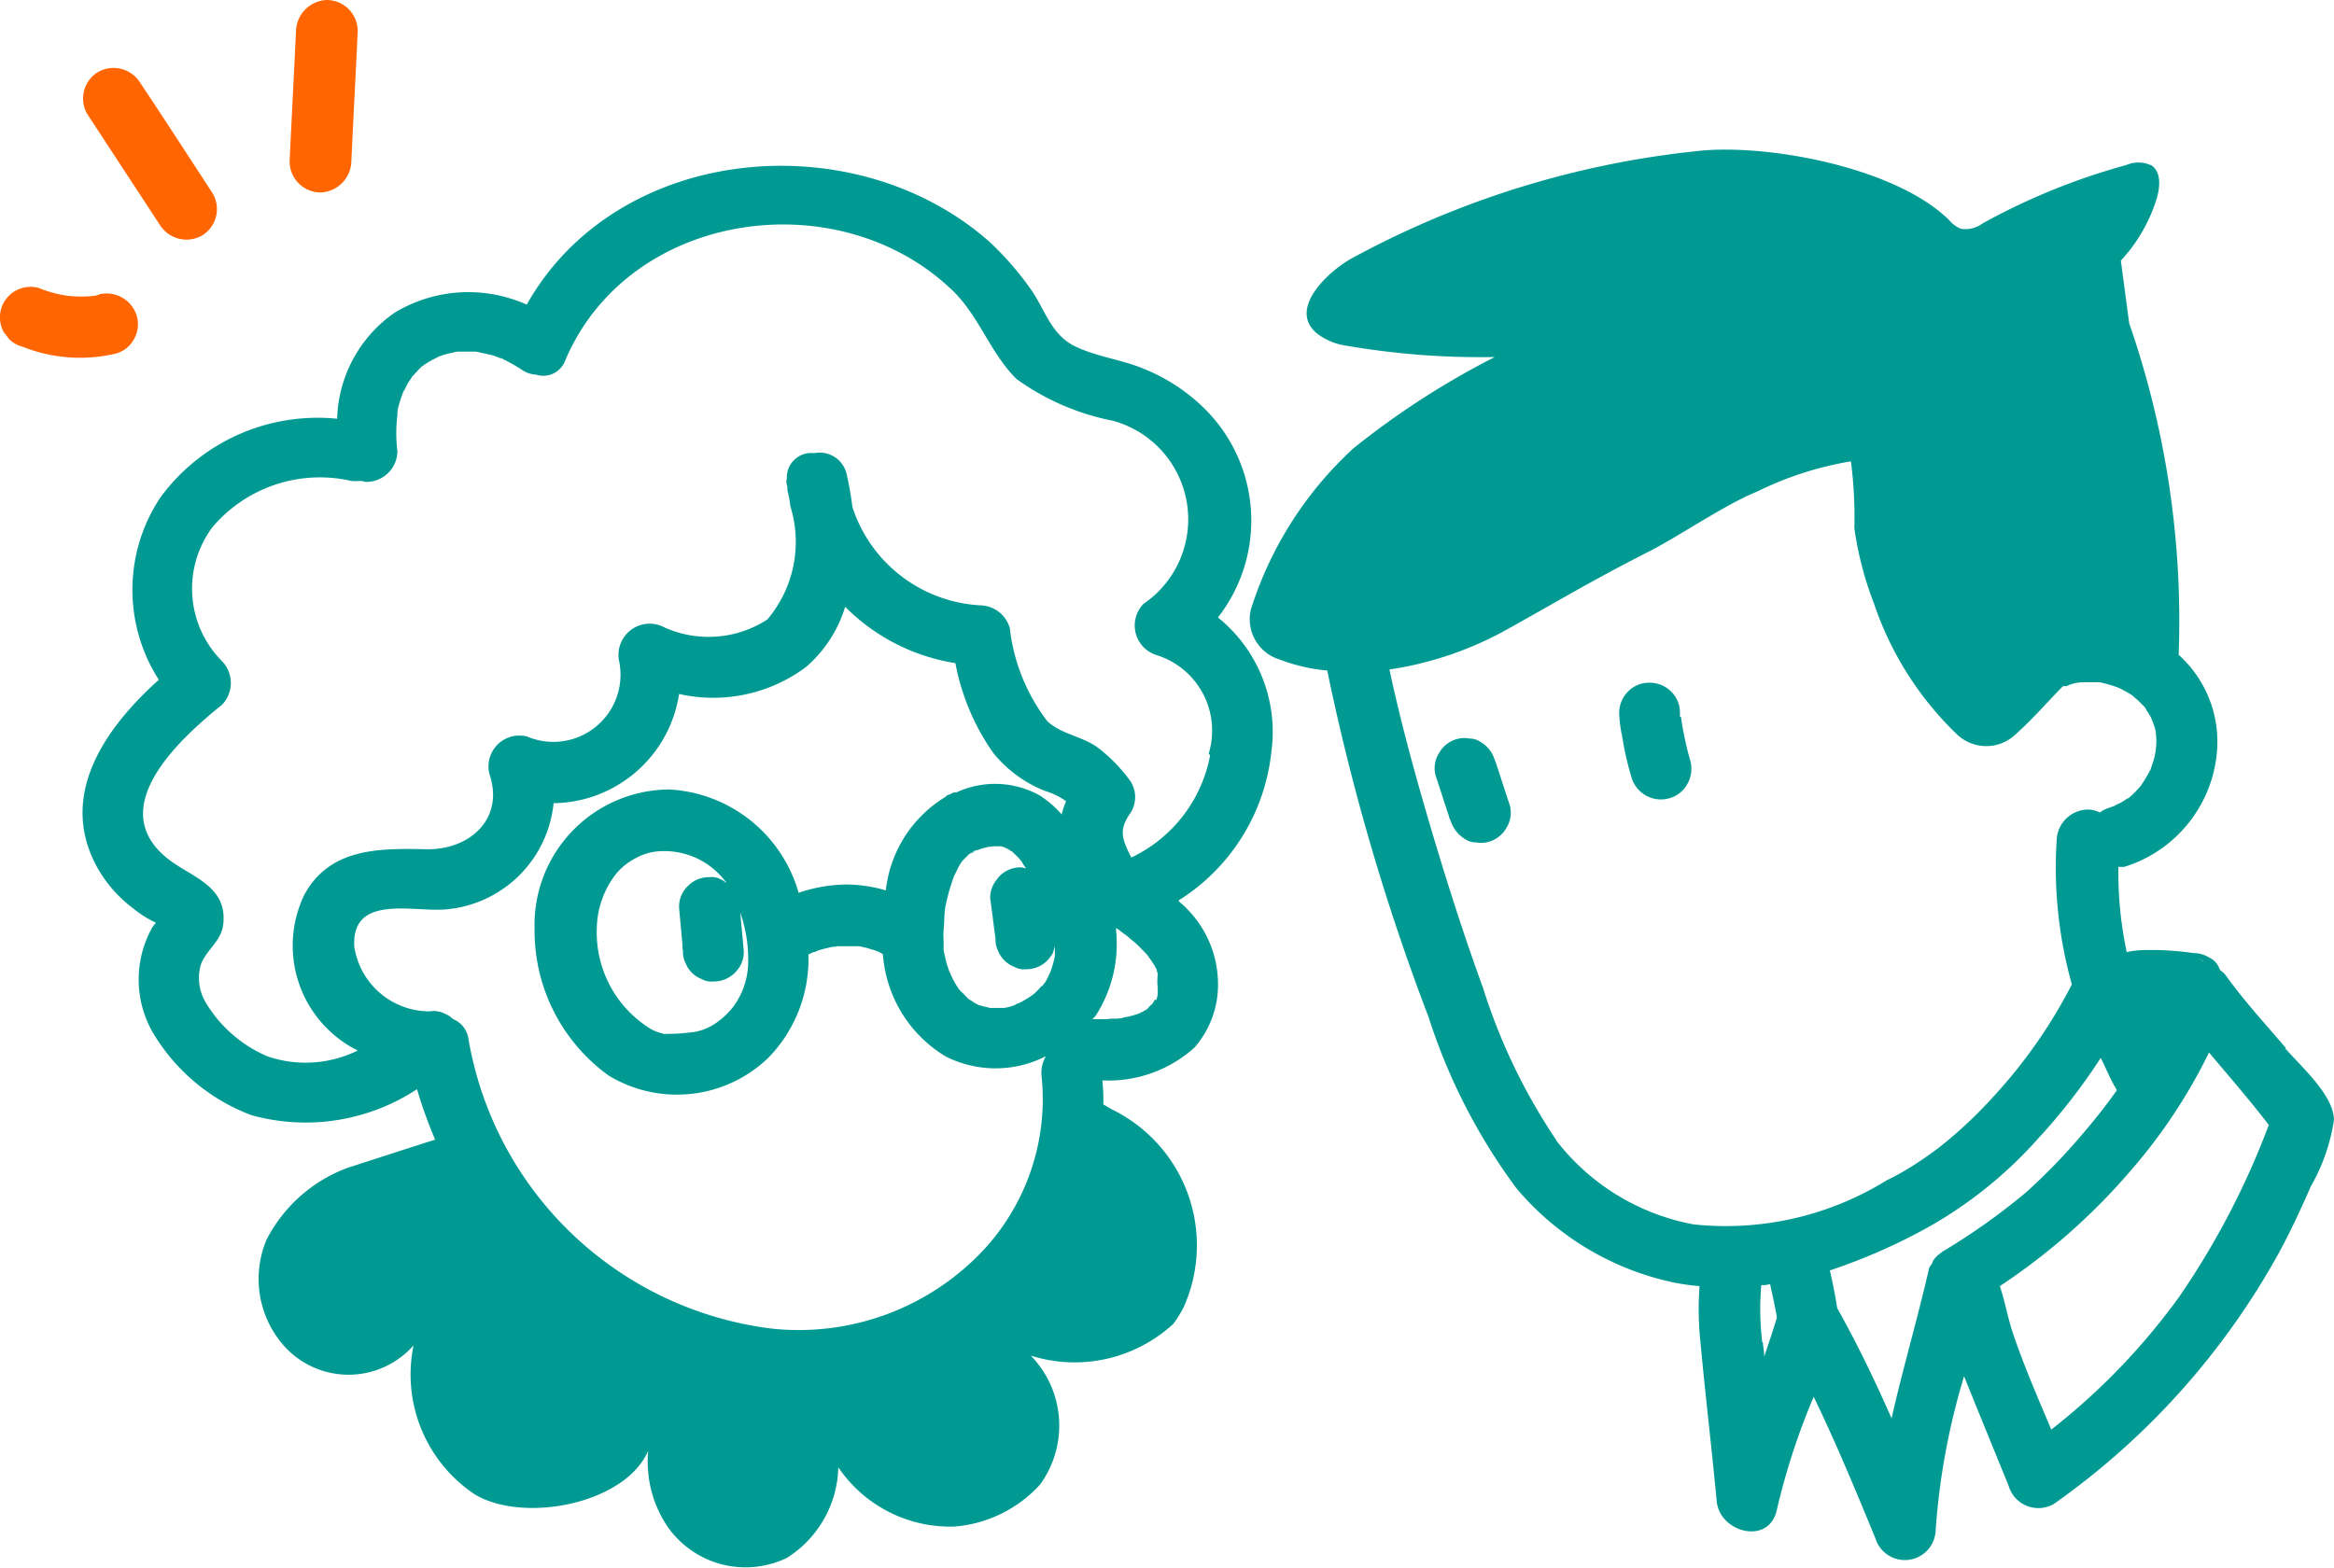 <svg xmlns="http://www.w3.org/2000/svg" width="47.643" height="32.017" viewBox="0 0 47.643 32.017">
  <g id="PICTOS_SITE_CLUSES-15" transform="translate(-3.838 -12.14)">
    <g id="Groupe_399" data-name="Groupe 399">
      <path id="Tracé_31869" data-name="Tracé 31869" d="M20.91,31.48Z" fill="#009a93"/>
      <path id="Tracé_31870" data-name="Tracé 31870" d="M28.69,24.76a3.216,3.216,0,0,0-.33-4.34,3.765,3.765,0,0,0-1.2-.76c-.44-.18-.95-.24-1.38-.45-.47-.23-.6-.71-.87-1.12a6.307,6.307,0,0,0-.86-1c-2.75-2.45-7.61-2.02-9.46,1.27a2.913,2.913,0,0,0-2.69.16,2.73,2.73,0,0,0-1.18,2.17A3.98,3.98,0,0,0,7.11,22.3a3.4,3.4,0,0,0-.03,3.72C6,26.99,5.03,28.35,5.8,29.81a2.678,2.678,0,0,0,.76.88,2.118,2.118,0,0,0,.46.29c-.02.03-.05.06-.07.09a2.176,2.176,0,0,0,0,2.14,3.958,3.958,0,0,0,2.02,1.7,4.139,4.139,0,0,0,3.38-.53,9.74,9.74,0,0,0,.37,1.03c-.63.2-1.8.58-1.8.58a3.052,3.052,0,0,0-1.64,1.46,2.063,2.063,0,0,0,.32,2.13,1.768,1.768,0,0,0,2.68.03,2.941,2.941,0,0,0,1.26,3.05c1.01.59,3.07.18,3.53-.9a2.372,2.372,0,0,0,.4,1.56,1.942,1.942,0,0,0,2.43.63,2.249,2.249,0,0,0,1.05-1.85,2.759,2.759,0,0,0,2.37,1.21,2.646,2.646,0,0,0,1.75-.86,2.048,2.048,0,0,0-.19-2.63,2.974,2.974,0,0,0,2.91-.65,2.526,2.526,0,0,0,.21-.34,3.088,3.088,0,0,0-1.47-4.04l-.17-.1a4.1,4.1,0,0,0-.02-.49,2.622,2.622,0,0,0,1.88-.67,1.949,1.949,0,0,0,.48-1.35,2.188,2.188,0,0,0-.63-1.48c-.05-.06-.12-.11-.18-.17a4.089,4.089,0,0,0,1.9-3.04,3,3,0,0,0-1.1-2.75ZM15.14,28.54a2.626,2.626,0,0,0,2.56-2.23,3.167,3.167,0,0,0,2.59-.55,2.638,2.638,0,0,0,.8-1.23,4.065,4.065,0,0,0,2.25,1.15,4.707,4.707,0,0,0,.77,1.83,2.575,2.575,0,0,0,1.06.78,1.436,1.436,0,0,1,.43.21,1.426,1.426,0,0,0-.09.27,2,2,0,0,0-.47-.4,1.876,1.876,0,0,0-1.68-.05h-.04a.149.149,0,0,0-.07.03c-.03.01-.05.02-.08.03-.01,0-.02.02-.03.03a2.556,2.556,0,0,0-1.22,1.91,2.961,2.961,0,0,0-.79-.12,3.075,3.075,0,0,0-.99.17,2.906,2.906,0,0,0-2.64-2.11,2.765,2.765,0,0,0-2.75,2.85,3.645,3.645,0,0,0,1.51,2.99,2.689,2.689,0,0,0,3.26-.36,2.886,2.886,0,0,0,.82-2.11.974.974,0,0,1,.11-.05.191.191,0,0,0,.08-.03,2.992,2.992,0,0,1,.32-.08.22.22,0,0,0,.08-.01h.43a.44.44,0,0,1,.1.02.833.833,0,0,1,.15.04.88.88,0,0,1,.15.05c.02,0,.04.02.06.03s.03.02.04.02a2.659,2.659,0,0,0,1.28,2.09,2.256,2.256,0,0,0,2.04,0v.01a.658.658,0,0,0-.08.4,4.529,4.529,0,0,1-1.37,3.73,5.171,5.171,0,0,1-4.12,1.42,7.171,7.171,0,0,1-6.21-5.92.509.509,0,0,0-.31-.4h0a.938.938,0,0,0-.12-.09h-.01a.519.519,0,0,0-.35-.07,1.553,1.553,0,0,1-1.54-1.32c-.06-1.07,1.17-.71,1.85-.76a2.417,2.417,0,0,0,2.22-2.19Zm9.96,3.73-.06.07-.08.08a.812.812,0,0,1-.08.06,1.884,1.884,0,0,1-.24.14c-.03.01-.14.05-.03.02-.04.01-.07.03-.11.04a.936.936,0,0,1-.16.04h-.3c-.06-.02-.13-.03-.19-.05a.1.1,0,0,1-.04-.01c-.03-.02-.06-.03-.09-.05s-.07-.05-.11-.07l-.06-.06a1.141,1.141,0,0,0-.11-.11c-.09-.1-.03-.04-.02-.02a2.016,2.016,0,0,1-.18-.32.052.052,0,0,0-.02-.04l-.06-.18c-.02-.09-.04-.17-.06-.26v-.12c0-.1-.01-.2,0-.3s.01-.22.02-.34v-.02a1.127,1.127,0,0,1,.03-.18,3.859,3.859,0,0,1,.17-.58h0c.03-.05.05-.1.08-.16a.88.88,0,0,1,.06-.1.317.317,0,0,1,.05-.06l.12-.12c.04-.01.21-.09.03-.02a.435.435,0,0,0,.07-.04.185.185,0,0,0,.07-.02c-.08.04.11-.04.1-.03l.12-.03a.387.387,0,0,0,.09-.01h.14a.075.075,0,0,1,.05.01.318.318,0,0,1,.09.03c-.15-.05-.01,0,.03.02.02.01.04.03.06.04h.01c.05.05.11.1.16.16.02.02.11.15.02.02a.351.351,0,0,1,.05.08l.06.09c-.03,0-.06-.02-.1-.02a.6.6,0,0,0-.44.18,1.47,1.47,0,0,0-.1.13.6.6,0,0,0-.09.32c.04.28.07.55.11.83a.471.471,0,0,0,.05.24.575.575,0,0,0,.33.33.4.4,0,0,0,.24.05.6.6,0,0,0,.44-.18,1.47,1.47,0,0,0,.1-.13.845.845,0,0,0,.05-.17v.21a1.916,1.916,0,0,1-.09.32c-.01.02-.05.11-.05.11a1.091,1.091,0,0,1-.06.11s-.04.05-.06.08Zm-1.99-.74Zm.51-1.96Zm.86-.08Zm-7.11,3.75s-.04,0-.05-.01a.8.8,0,0,1-.23-.1,2.311,2.311,0,0,1-1.07-2.02A1.862,1.862,0,0,1,16.4,30a1.263,1.263,0,0,1,.4-.33,1.122,1.122,0,0,1,.52-.15,1.565,1.565,0,0,1,1.35.65c-.04-.02-.07-.06-.11-.07a.387.387,0,0,0-.24-.05.6.6,0,0,0-.44.18.581.581,0,0,0-.18.44c.02.26.05.52.07.78a.41.41,0,0,0,.01.11.471.471,0,0,0,.05.24.575.575,0,0,0,.33.33.4.4,0,0,0,.24.05.6.6,0,0,0,.44-.18.581.581,0,0,0,.18-.44c-.02-.26-.05-.52-.07-.78h0a2.852,2.852,0,0,1,.16,1.01,1.543,1.543,0,0,1-.3.9,1.606,1.606,0,0,1-.33.32,1.132,1.132,0,0,1-.46.2,4.286,4.286,0,0,1-.55.04h-.11Zm10.04-.69a.274.274,0,0,1-.04.07v.01a.573.573,0,0,0-.11.11c-.03.02-.07.04-.1.06a.169.169,0,0,0-.06.03h0a2.172,2.172,0,0,1-.24.07.79.79,0,0,0-.13.03c-.03,0-.17.02-.07.01h-.07a.86.86,0,0,0-.16.01h-.29c.02-.03.05-.05.07-.08a2.708,2.708,0,0,0,.41-1.73v-.05a.607.607,0,0,1,.1.07c.03.02.05.04.08.06l.02.01c.02.02.06.05.07.06.04.04.09.07.13.11.08.07.15.15.22.22a.274.274,0,0,1,.04.05c0,.01.06.08.07.1.02.04.05.07.07.11a.085.085,0,0,0,.03.05v.02a.142.142,0,0,0,.02.06v.03a1.218,1.218,0,0,0,0,.27v.13a.527.527,0,0,1-.03.12Zm.05-.49Zm1.08-4.5a2.9,2.9,0,0,1-1.61,2.09.076.076,0,0,0-.02-.04c-.17-.35-.24-.53.01-.88a.6.6,0,0,0,0-.63,3.226,3.226,0,0,0-.68-.7c-.32-.23-.72-.26-1.02-.53a3.838,3.838,0,0,1-.77-1.91.642.642,0,0,0-.6-.46,2.912,2.912,0,0,1-2.61-2c-.03-.23-.07-.46-.12-.68a.562.562,0,0,0-.64-.43h-.12a.5.5,0,0,0-.46.47v.03c0,.03-.01.05-.01.09s.02.07.02.11v.06a2.048,2.048,0,0,1,.05.24.8.8,0,0,0,.03.15,2.448,2.448,0,0,1-.49,2.25,2.2,2.2,0,0,1-2.1.16.637.637,0,0,0-.92.71,1.371,1.371,0,0,1-1.88,1.52.63.63,0,0,0-.77.77c.31.92-.42,1.55-1.29,1.53-.96-.02-1.97-.03-2.49.93a2.392,2.392,0,0,0,1.09,3.18,2.406,2.406,0,0,1-1.84.12,2.7,2.7,0,0,1-1.28-1.13.981.981,0,0,1-.08-.75c.13-.33.44-.48.46-.87.05-.72-.63-.91-1.09-1.25-1.39-1.04.18-2.47,1.06-3.18a.64.64,0,0,0,0-.89,2.1,2.1,0,0,1-.2-2.73,2.873,2.873,0,0,1,2.84-.95,1.2,1.2,0,0,0,.19,0c.04,0,.08.02.12.02a.634.634,0,0,0,.63-.63,2.972,2.972,0,0,1,0-.73v-.06a.8.8,0,0,1,.03-.15,2.25,2.25,0,0,1,.08-.24.114.114,0,0,1,.03-.06l.06-.12a1.054,1.054,0,0,1,.07-.11c.01-.02.02-.03.03-.05.06-.06.11-.12.17-.18l.02-.02.07-.05a1.71,1.71,0,0,1,.23-.13c.03-.01.05-.03.08-.04-.02,0-.04.02-.07.03.02-.02.09-.03.13-.05.1-.03.19-.05.29-.07h.35a.22.22,0,0,1,.08.01l.28.06c.06.02.11.04.16.06.02,0,.03.01.04.01s.01,0,.04.02a3.183,3.183,0,0,1,.4.23.567.567,0,0,0,.26.08.481.481,0,0,0,.6-.3c1.3-3.05,5.57-3.66,7.9-1.42.55.53.77,1.28,1.31,1.81a4.988,4.988,0,0,0,1.96.85,2.087,2.087,0,0,1,.63,3.74.633.633,0,0,0,.28,1.05,1.615,1.615,0,0,1,1.05,2.01Z" fill="#009a93"/>
      <path id="Tracé_31871" data-name="Tracé 31871" d="M34.39,27.77a.509.509,0,0,0-.04-.11.627.627,0,0,0-.29-.37.389.389,0,0,0-.23-.07.53.53,0,0,0-.25.01.6.6,0,0,0-.37.29.578.578,0,0,0-.06.48c.09.26.17.53.26.79a.358.358,0,0,0,.04.11.667.667,0,0,0,.29.37.389.389,0,0,0,.23.07.53.53,0,0,0,.25-.01.6.6,0,0,0,.37-.29.578.578,0,0,0,.06-.48C34.56,28.3,34.48,28.03,34.39,27.77Z" fill="#009a93"/>
      <path id="Tracé_31872" data-name="Tracé 31872" d="M38.13,26.78V26.7a.6.6,0,0,0-.18-.44.62.62,0,0,0-.44-.18.6.6,0,0,0-.44.18.62.62,0,0,0-.18.44,2.52,2.52,0,0,0,.06.47,6.344,6.344,0,0,0,.19.84.627.627,0,0,0,.29.37.618.618,0,0,0,.48.06.6.6,0,0,0,.37-.29.623.623,0,0,0,.06-.48,6.525,6.525,0,0,1-.19-.9Z" fill="#009a93"/>
      <path id="Tracé_31873" data-name="Tracé 31873" d="M50.5,33.54c-.42-.49-.86-.97-1.24-1.5a.812.812,0,0,0-.1-.09c-.02-.03-.03-.07-.05-.1a.4.4,0,0,0-.18-.16.6.6,0,0,0-.32-.09,5.992,5.992,0,0,0-1.04-.06,1.75,1.75,0,0,0-.32.04,7.782,7.782,0,0,1-.17-1.74h.12a2.7,2.7,0,0,0,1.9-2.49,2.392,2.392,0,0,0-.79-1.84,18.565,18.565,0,0,0-1.01-6.77l-.17-1.28a3.261,3.261,0,0,0,.73-1.26c.07-.23.1-.54-.1-.68a.628.628,0,0,0-.52-.01,13.343,13.343,0,0,0-2.93,1.19.58.58,0,0,1-.45.11.627.627,0,0,1-.23-.17c-1.04-1.04-3.53-1.54-5-1.43a18.8,18.8,0,0,0-7.19,2.2c-.46.25-1.32,1.02-.73,1.53a1.27,1.27,0,0,0,.62.26,16.111,16.111,0,0,0,3.02.23,16.677,16.677,0,0,0-2.88,1.86,7.525,7.525,0,0,0-2.1,3.3.861.861,0,0,0,.6,1.02,3.524,3.524,0,0,0,.96.22A45.921,45.921,0,0,0,33,32.91a12.023,12.023,0,0,0,1.79,3.49,5.751,5.751,0,0,0,3.23,1.93,4.462,4.462,0,0,0,.51.07,6.424,6.424,0,0,0,.02,1.16c.1,1.08.23,2.16.33,3.23.06.65,1.08.91,1.23.17a14.051,14.051,0,0,1,.75-2.3c.46.95.86,1.92,1.26,2.89a.629.629,0,0,0,1.23-.17,14.227,14.227,0,0,1,.58-3.14c.3.75.61,1.5.91,2.24a.633.633,0,0,0,.92.37,15.31,15.31,0,0,0,4.53-5.01c.27-.48.5-.98.72-1.48a3.882,3.882,0,0,0,.47-1.35c0-.51-.69-1.11-1-1.47Zm-7,4.14a.14.14,0,0,1-.04.04.571.571,0,0,0-.14.13.2.2,0,0,0-.04.08c-.02.04-.06.07-.07.13-.23,1.01-.53,2.02-.76,3.04-.34-.77-.7-1.52-1.11-2.25-.04-.26-.09-.51-.15-.77a11.886,11.886,0,0,0,1.8-.77,8.717,8.717,0,0,0,2.44-1.91,12.284,12.284,0,0,0,1.29-1.66c.11.22.2.45.33.66-.22.31-.45.6-.69.88a12.138,12.138,0,0,1-1.17,1.21,13.265,13.265,0,0,1-1.69,1.2Zm-3.69,1.87a5.721,5.721,0,0,1-.02-1.17.554.554,0,0,0,.18-.02c.05.23.1.45.14.68-.08.27-.17.53-.26.8,0-.1-.02-.2-.03-.3Zm9-7.78a.377.377,0,0,0-.08-.05c.02,0,.04.02.06.03s.02.02.03.02H48.8Zm-.16-.08h-.01ZM35.6,35.41a11.974,11.974,0,0,1-1.49-3.1c-.43-1.18-.81-2.39-1.16-3.59-.28-.96-.54-1.93-.75-2.91a7.072,7.072,0,0,0,2.44-.84c1.11-.62,1.72-.99,2.86-1.57.59-.3,1.59-.98,2.2-1.22a6.837,6.837,0,0,1,1.92-.62,8.791,8.791,0,0,1,.07,1.36,6.846,6.846,0,0,0,.4,1.54,6.64,6.64,0,0,0,1.7,2.68.868.868,0,0,0,1.14.04c.39-.34.71-.72,1.02-1.03h.06a.076.076,0,0,0,.05-.02,1.209,1.209,0,0,1,.18-.05.2.2,0,0,0,.07-.01h.36a.17.17,0,0,1,.07.01,2.8,2.8,0,0,1,.31.09,1.174,1.174,0,0,1,.11.05c.05.03.11.06.16.09a1.047,1.047,0,0,1,.11.08c-.14-.1.03.03.05.05l.13.13c.01.01.02.03.03.04v.01c.03.05.07.1.1.16.02.04.08.22.03.06l.06.18a.615.615,0,0,0,.03.11c0-.01,0-.02-.02-.04a1.148,1.148,0,0,1,0,.37h0a.127.127,0,0,1-.01.06.7.7,0,0,1-.03.14l-.06.18h0c0,.02-.02.04-.03.06a2.606,2.606,0,0,1-.17.28.727.727,0,0,1-.08.09,1.593,1.593,0,0,1-.13.13c-.02.01-.03.03-.05.04h-.01c-.05.03-.1.07-.16.1a.666.666,0,0,0-.12.06c-.04.01-.08.03-.12.04a.7.7,0,0,0-.17.09.542.542,0,0,0-.25-.06.647.647,0,0,0-.63.63,8.827,8.827,0,0,0,.31,2.94,10.324,10.324,0,0,1-1.6,2.29,9.1,9.1,0,0,1-1.06,1c-.14.11-.32.24-.52.37a5.114,5.114,0,0,1-.6.34,6.231,6.231,0,0,1-3.94.9,4.6,4.6,0,0,1-2.81-1.72Zm10.11,5.92c-.27-.64-.55-1.28-.77-1.93-.11-.31-.17-.67-.28-1a12.831,12.831,0,0,0,2.63-2.31,11.108,11.108,0,0,0,1.64-2.46c.41.49.83.97,1.22,1.48a16.287,16.287,0,0,1-1.83,3.51,13.405,13.405,0,0,1-2.61,2.71Z" fill="#009a93"/>
    </g>
    <g id="Groupe_400" data-name="Groupe 400">
      <path id="Tracé_31874" data-name="Tracé 31874" d="M6.7,13.83a.642.642,0,0,0-.86-.22.632.632,0,0,0-.22.86L7.1,16.73a.642.642,0,0,0,.86.22.632.632,0,0,0,.22-.86c-.49-.75-.98-1.51-1.48-2.26Z" fill="#ff6500"/>
      <path id="Tracé_31875" data-name="Tracé 31875" d="M10.51,12.14a.654.654,0,0,0-.63.63c-.04.89-.09,1.78-.13,2.67a.634.634,0,0,0,.63.63.654.654,0,0,0,.63-.63c.04-.89.09-1.78.13-2.67a.634.634,0,0,0-.63-.63Z" fill="#ff6500"/>
      <path id="Tracé_31876" data-name="Tracé 31876" d="M5.86,18.16a.814.814,0,0,0-.09.02,2.528,2.528,0,0,1-.55,0,2.458,2.458,0,0,1-.59-.16.626.626,0,0,0-.77.43.618.618,0,0,0,.06.48,1.47,1.47,0,0,1,.1.13.606.606,0,0,0,.28.16,3.166,3.166,0,0,0,1.9.14.6.6,0,0,0,.37-.29.618.618,0,0,0,.06-.48.646.646,0,0,0-.77-.44Z" fill="#ff6500"/>
    </g>
  </g>
</svg>
